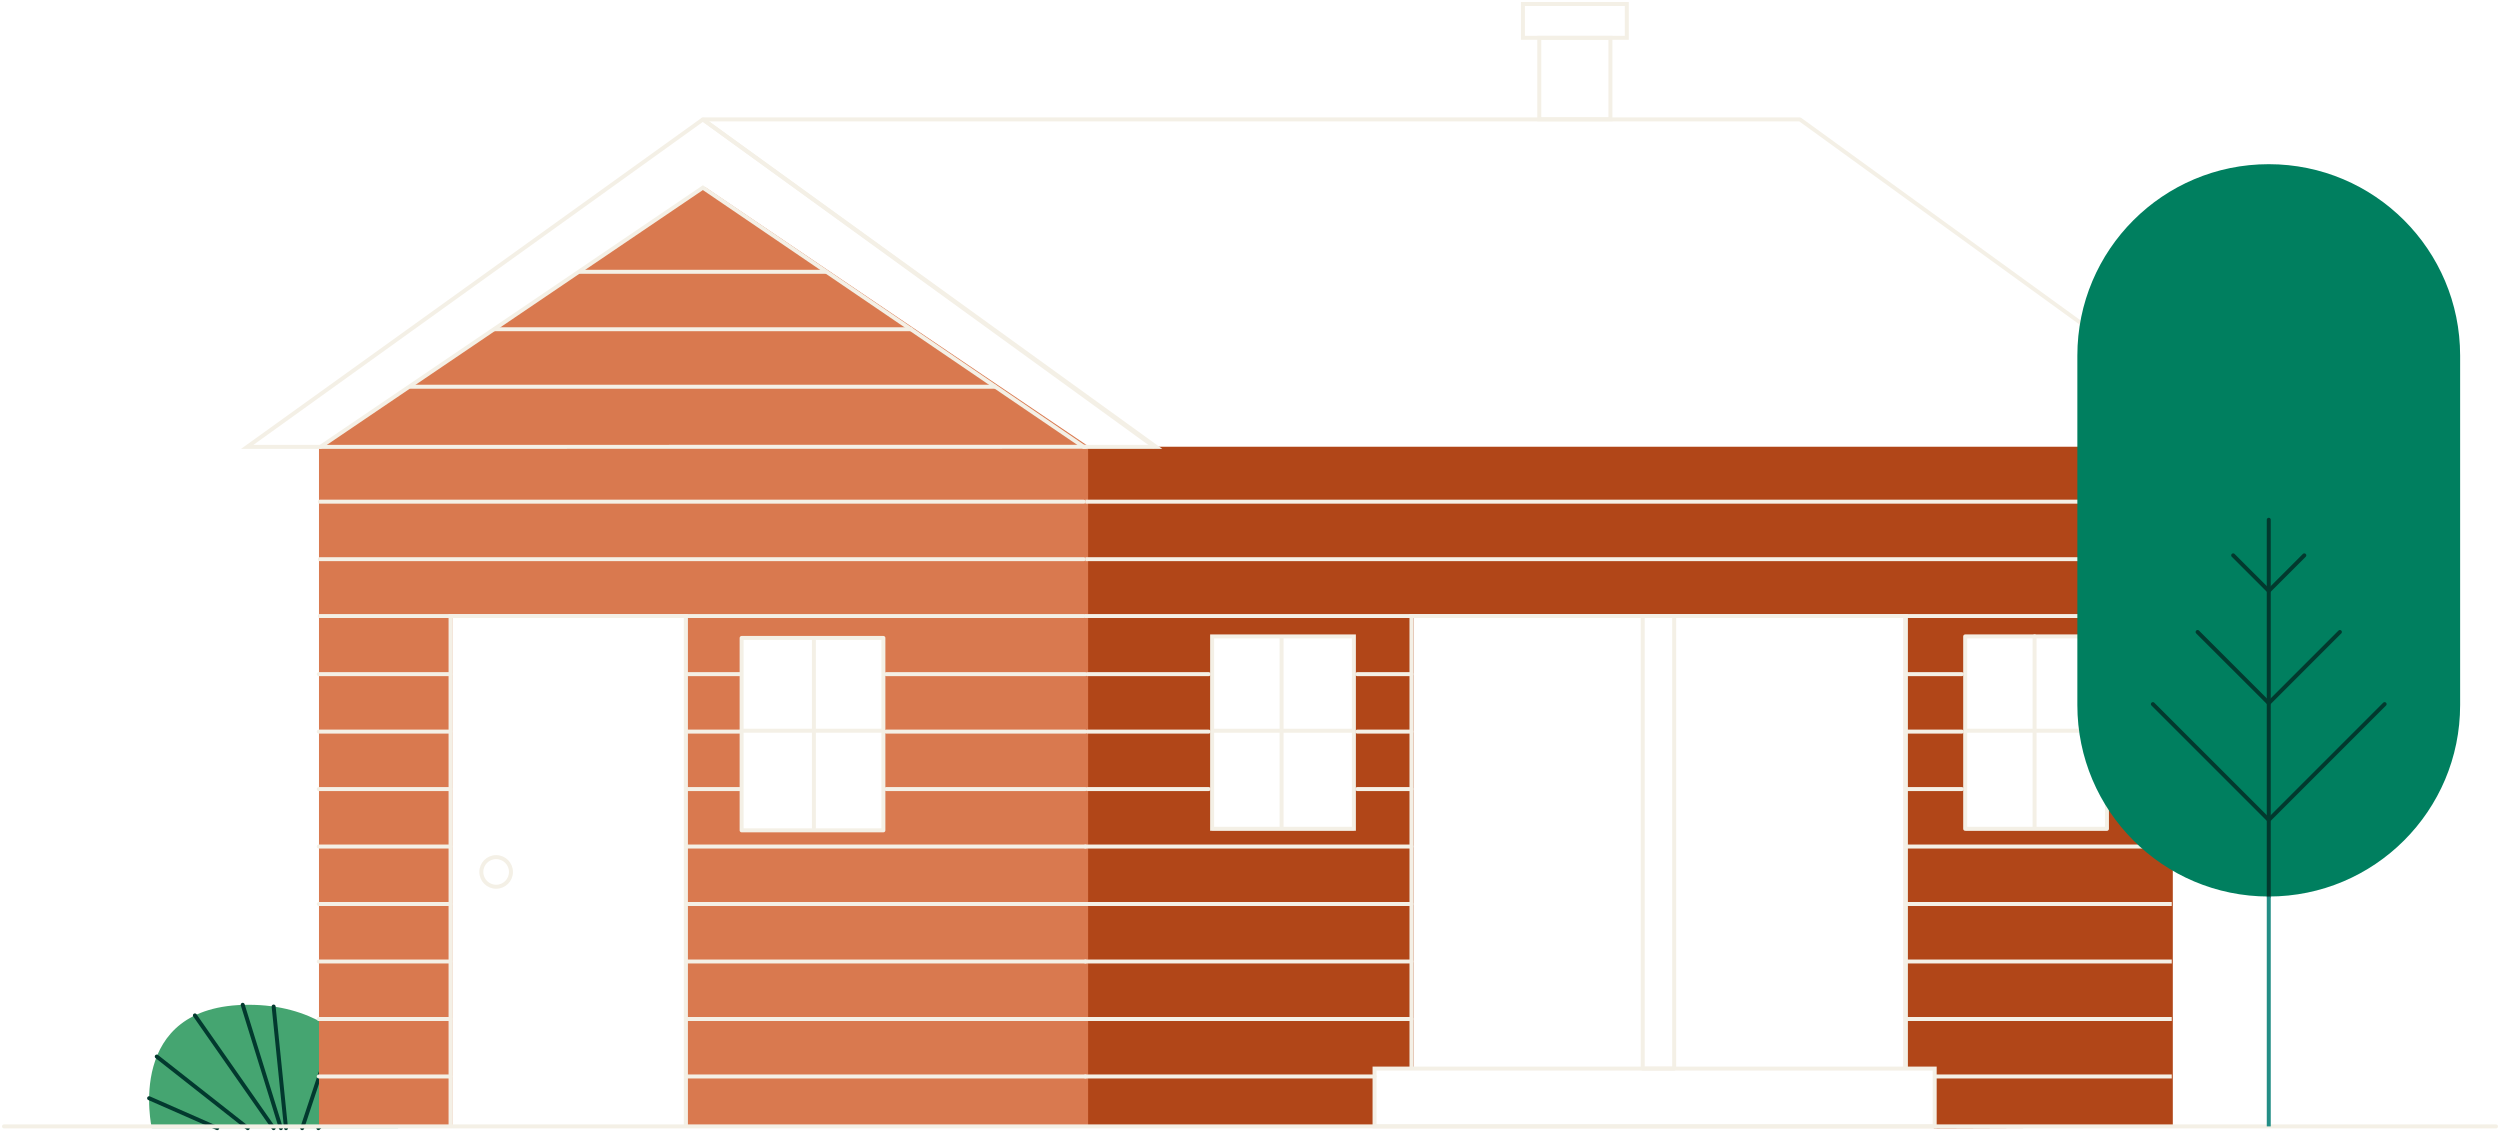 <svg width="627" height="284" viewBox="0 0 627 284" fill="none" xmlns="http://www.w3.org/2000/svg">
<path d="M38.071 282.94H99.856C99.856 282.94 93.677 252 62.358 252C31.04 252 38.071 282.94 38.071 282.94Z" fill="#45A571"/>
<path d="M68.627 282.94L48.881 254.662" stroke="#02392E" stroke-linecap="round" stroke-linejoin="round"/>
<path d="M62.145 282.94L39.316 264.982" stroke="#02392E" stroke-linecap="round" stroke-linejoin="round"/>
<path d="M54.477 282.94L37.4 275.434" stroke="#02392E" stroke-linecap="round" stroke-linejoin="round"/>
<path d="M70.453 282.94L60.869 252" stroke="#02392E" stroke-linecap="round" stroke-linejoin="round"/>
<path d="M68.626 252.44L71.732 282.94" stroke="#02392E" stroke-linecap="round" stroke-linejoin="round"/>
<path d="M75.782 282.94L83.914 258.433" stroke="#02392E" stroke-linecap="round" stroke-linejoin="round"/>
<path d="M79.847 282.94L93.752 268.798" stroke="#02392E" stroke-linecap="round" stroke-linejoin="round"/>
<path fill-rule="evenodd" clip-rule="evenodd" d="M544.941 112.048H271.766V282.76H344.86V268H354.5V154.5H477.5V268H485V283L544.941 282.76V112.048ZM339.554 160H304V208.25H339.554V160ZM493 160H528.554V208.25H493V160Z" fill="#B14618"/>
<path fill-rule="evenodd" clip-rule="evenodd" d="M172.434 282.586H272.898V111.874L176.934 47L80 112.31V282.586H113.434V154.5H172.434V282.586ZM186 160H221.554V208.25H186V160Z" fill="#D9794F"/>
<path d="M339.554 159.613H304V207.863H339.554V159.613Z" stroke="#F4F0E6" stroke-miterlimit="10"/>
<path d="M304.248 183.271H339.364" stroke="#F4F0E6" stroke-miterlimit="10"/>
<path d="M321.42 159.599V207.616" stroke="#F4F0E6" stroke-miterlimit="10"/>
<path d="M529.254 197.893H544.939" stroke="#F4F0E6" stroke-linejoin="round"/>
<path d="M529.254 183.49H544.939" stroke="#F4F0E6" stroke-linejoin="round"/>
<path d="M529.254 169.074H544.939" stroke="#F4F0E6" stroke-linejoin="round"/>
<path d="M478.424 197.893H492.024" stroke="#F4F0E6" stroke-linecap="round" stroke-linejoin="round"/>
<path d="M478.424 183.49H492.024" stroke="#F4F0E6" stroke-linecap="round" stroke-linejoin="round"/>
<path d="M478.424 169.074H492.024" stroke="#F4F0E6" stroke-linecap="round" stroke-linejoin="round"/>
<path d="M403.893 9.484H386.051V29.922H403.893V9.484Z" stroke="#F4F0E6"/>
<path d="M408.002 1H381.953V9.484H408.002V1Z" stroke="#F4F0E6"/>
<path d="M485.23 269.977H544.676" stroke="#F4F0E6" stroke-linejoin="round"/>
<path d="M272.217 269.977H344.738" stroke="#F4F0E6" stroke-linecap="round" stroke-linejoin="round"/>
<path d="M477.869 255.561H544.676" stroke="#F4F0E6" stroke-linejoin="round"/>
<path d="M477.869 241.143H544.676" stroke="#F4F0E6" stroke-linejoin="round"/>
<path d="M477.869 226.727H544.676" stroke="#F4F0E6" stroke-linejoin="round"/>
<path d="M477.869 212.31H544.676" stroke="#F4F0E6" stroke-linejoin="round"/>
<path d="M272.785 197.893H303.134" stroke="#F4F0E6" stroke-linecap="round" stroke-linejoin="round"/>
<path d="M272.785 183.49H303.134" stroke="#F4F0E6" stroke-linecap="round" stroke-linejoin="round"/>
<path d="M272.785 169.074H303.134" stroke="#F4F0E6" stroke-linecap="round" stroke-linejoin="round"/>
<path d="M222.275 197.893H272.216" stroke="#F4F0E6" stroke-linecap="round" stroke-linejoin="round"/>
<path d="M222.275 183.49H272.216" stroke="#F4F0E6" stroke-linecap="round" stroke-linejoin="round"/>
<path d="M222.275 169.074H272.216" stroke="#F4F0E6" stroke-linecap="round" stroke-linejoin="round"/>
<path d="M340.408 197.893H353.994" stroke="#F4F0E6" stroke-linecap="round" stroke-linejoin="round"/>
<path d="M340.408 183.49H353.994" stroke="#F4F0E6" stroke-linecap="round" stroke-linejoin="round"/>
<path d="M340.408 169.074H353.994" stroke="#F4F0E6" stroke-linecap="round" stroke-linejoin="round"/>
<path d="M172.334 197.893H185.658" stroke="#F4F0E6" stroke-linejoin="round"/>
<path d="M172.334 183.49H185.658" stroke="#F4F0E6" stroke-linejoin="round"/>
<path d="M172.334 169.074H185.658" stroke="#F4F0E6" stroke-linejoin="round"/>
<path d="M272.217 255.561H353.994" stroke="#F4F0E6" stroke-linecap="round" stroke-linejoin="round"/>
<path d="M272.217 241.143H353.994" stroke="#F4F0E6" stroke-linecap="round" stroke-linejoin="round"/>
<path d="M272.217 226.727H353.994" stroke="#F4F0E6" stroke-linecap="round" stroke-linejoin="round"/>
<path d="M272.217 212.31H353.994" stroke="#F4F0E6" stroke-linecap="round" stroke-linejoin="round"/>
<path d="M172.334 269.977H272.216" stroke="#F4F0E6" stroke-linecap="round" stroke-linejoin="round"/>
<path d="M172.334 255.56H272.216" stroke="#F4F0E6" stroke-linecap="round" stroke-linejoin="round"/>
<path d="M172.334 241.143H272.216" stroke="#F4F0E6" stroke-linecap="round" stroke-linejoin="round"/>
<path d="M172.334 226.727H272.216" stroke="#F4F0E6" stroke-linecap="round" stroke-linejoin="round"/>
<path d="M172.334 212.31H272.216" stroke="#F4F0E6" stroke-linecap="round" stroke-linejoin="round"/>
<path d="M79.945 269.977H112.962" stroke="#F4F0E6" stroke-linecap="round" stroke-linejoin="round"/>
<path d="M79.945 255.56H112.962" stroke="#F4F0E6" stroke-linecap="round" stroke-linejoin="round"/>
<path d="M79.945 241.144H112.962" stroke="#F4F0E6" stroke-linecap="round" stroke-linejoin="round"/>
<path d="M79.945 226.727H112.962" stroke="#F4F0E6" stroke-linecap="round" stroke-linejoin="round"/>
<path d="M79.945 212.31H112.962" stroke="#F4F0E6" stroke-linecap="round" stroke-linejoin="round"/>
<path d="M79.945 197.893H112.962" stroke="#F4F0E6" stroke-linecap="round" stroke-linejoin="round"/>
<path d="M79.945 183.49H112.962" stroke="#F4F0E6" stroke-linecap="round" stroke-linejoin="round"/>
<path d="M79.945 169.074H112.962" stroke="#F4F0E6" stroke-linecap="round" stroke-linejoin="round"/>
<path d="M80.221 154.5H271.808" stroke="#F4F0E6" stroke-linecap="round" stroke-linejoin="round"/>
<path d="M80.221 140.24H271.808" stroke="#F4F0E6" stroke-linecap="round" stroke-linejoin="round"/>
<path d="M272 154.5H544.723" stroke="#F4F0E6" stroke-linejoin="round"/>
<path d="M272.217 140.24H544.94" stroke="#F4F0E6" stroke-linejoin="round"/>
<path d="M272.217 125.824H544.94" stroke="#F4F0E6" stroke-linejoin="round"/>
<path d="M80.221 125.824H271.808" stroke="#F4F0E6" stroke-linecap="round" stroke-linejoin="round"/>
<path d="M80.352 112.077L272.215 112.048" stroke="#F4F0E6" stroke-linecap="round" stroke-linejoin="round"/>
<path d="M103 96.99H249.5" stroke="#F4F0E6" stroke-linecap="round" stroke-linejoin="round"/>
<path d="M124 82.573H228.499" stroke="#F4F0E6" stroke-linecap="round" stroke-linejoin="round"/>
<path d="M145.5 68.172H207" stroke="#F4F0E6" stroke-linecap="round" stroke-linejoin="round"/>
<path d="M528.423 159.613H492.869V207.863H528.423V159.613Z" stroke="#F4F0E6" stroke-linecap="round" stroke-linejoin="round"/>
<path d="M493.104 183.271H528.22" stroke="#F4F0E6" stroke-linecap="round" stroke-linejoin="round"/>
<path d="M510.273 159.599V207.616" stroke="#F4F0E6" stroke-linecap="round" stroke-linejoin="round"/>
<path d="M221.553 160H186V208.25H221.553V160Z" stroke="#F4F0E6" stroke-linecap="round" stroke-linejoin="round"/>
<path d="M186.002 183.271H221.5" stroke="#F4F0E6" stroke-linecap="round" stroke-linejoin="round"/>
<path d="M204.127 160V207.616" stroke="#F4F0E6" stroke-linecap="round" stroke-linejoin="round"/>
<path d="M478 268V154.5H354V268" stroke="#F4F0E6"/>
<path d="M419.883 154.5V268H411.996V154.5" stroke="#F4F0E6" stroke-linejoin="round"/>
<path d="M485.218 268H344.738V282.5H485.218V268Z" stroke="#F4F0E6"/>
<path d="M113 282.5V154.5H172V282.5" stroke="#F4F0E6"/>
<path d="M128.151 218.68C128.151 220.735 126.489 222.397 124.434 222.397C122.379 222.397 120.717 220.735 120.717 218.68C120.717 216.625 122.379 214.963 124.434 214.963C126.489 214.963 128.151 216.625 128.151 218.68Z" stroke="#F4F0E6" stroke-linecap="round" stroke-linejoin="round"/>
<path d="M564.721 112.078L451.428 29.95H176.285L289.52 112.078" stroke="#F4F0E6" stroke-linejoin="round"/>
<path d="M176.284 29.95L176.577 29.545L175.992 29.544L176.284 29.95ZM289.956 112.078V112.578H291.502L290.249 111.672L289.956 112.078ZM271.808 112.078L271.527 112.491L271.654 112.578H271.808V112.078ZM176.284 47.064L176.566 46.65L176.285 46.459L176.004 46.65L176.284 47.064ZM80.352 112.078V112.578H80.506L80.633 112.491L80.352 112.078ZM62 112.078L61.708 111.672L60.447 112.578H62V112.078ZM175.991 30.355L289.664 112.483L290.249 111.672L176.577 29.545L175.991 30.355ZM289.956 111.578H271.808V112.578H289.956V111.578ZM272.09 111.664L176.566 46.65L176.003 47.477L271.527 112.491L272.09 111.664ZM176.004 46.65L80.072 111.664L80.633 112.491L176.565 47.478L176.004 46.65ZM80.352 111.578H62V112.578H80.352V111.578ZM62.292 112.484L176.576 30.356L175.992 29.544L61.708 111.672L62.292 112.484Z" fill="#F4F0E6"/>
<path d="M1 282.5L626 282.5" stroke="#F4F0E6" stroke-linecap="round"/>
<path d="M617 89.182C617 62.669 595.51 41.177 569 41.177C542.49 41.177 521 62.669 521 89.182V176.841C521 203.353 542.49 224.846 569 224.846C595.51 224.846 617 203.353 617 176.841V89.182Z" fill="#007F5F"/>
<path d="M569.006 130.359V224.857" stroke="#02392E" stroke-linecap="round" stroke-linejoin="round"/>
<path d="M598.06 176.592L569.006 205.646L539.941 176.592" stroke="#02392E" stroke-linecap="round" stroke-linejoin="round"/>
<path d="M586.844 158.505L569.006 176.343L551.156 158.505" stroke="#02392E" stroke-linecap="round" stroke-linejoin="round"/>
<path d="M577.919 139.283L569.005 148.197L560.08 139.283" stroke="#02392E" stroke-linecap="round" stroke-linejoin="round"/>
<path d="M569.006 224.857V282.501" stroke="#248E86" stroke-miterlimit="10"/>
</svg>
